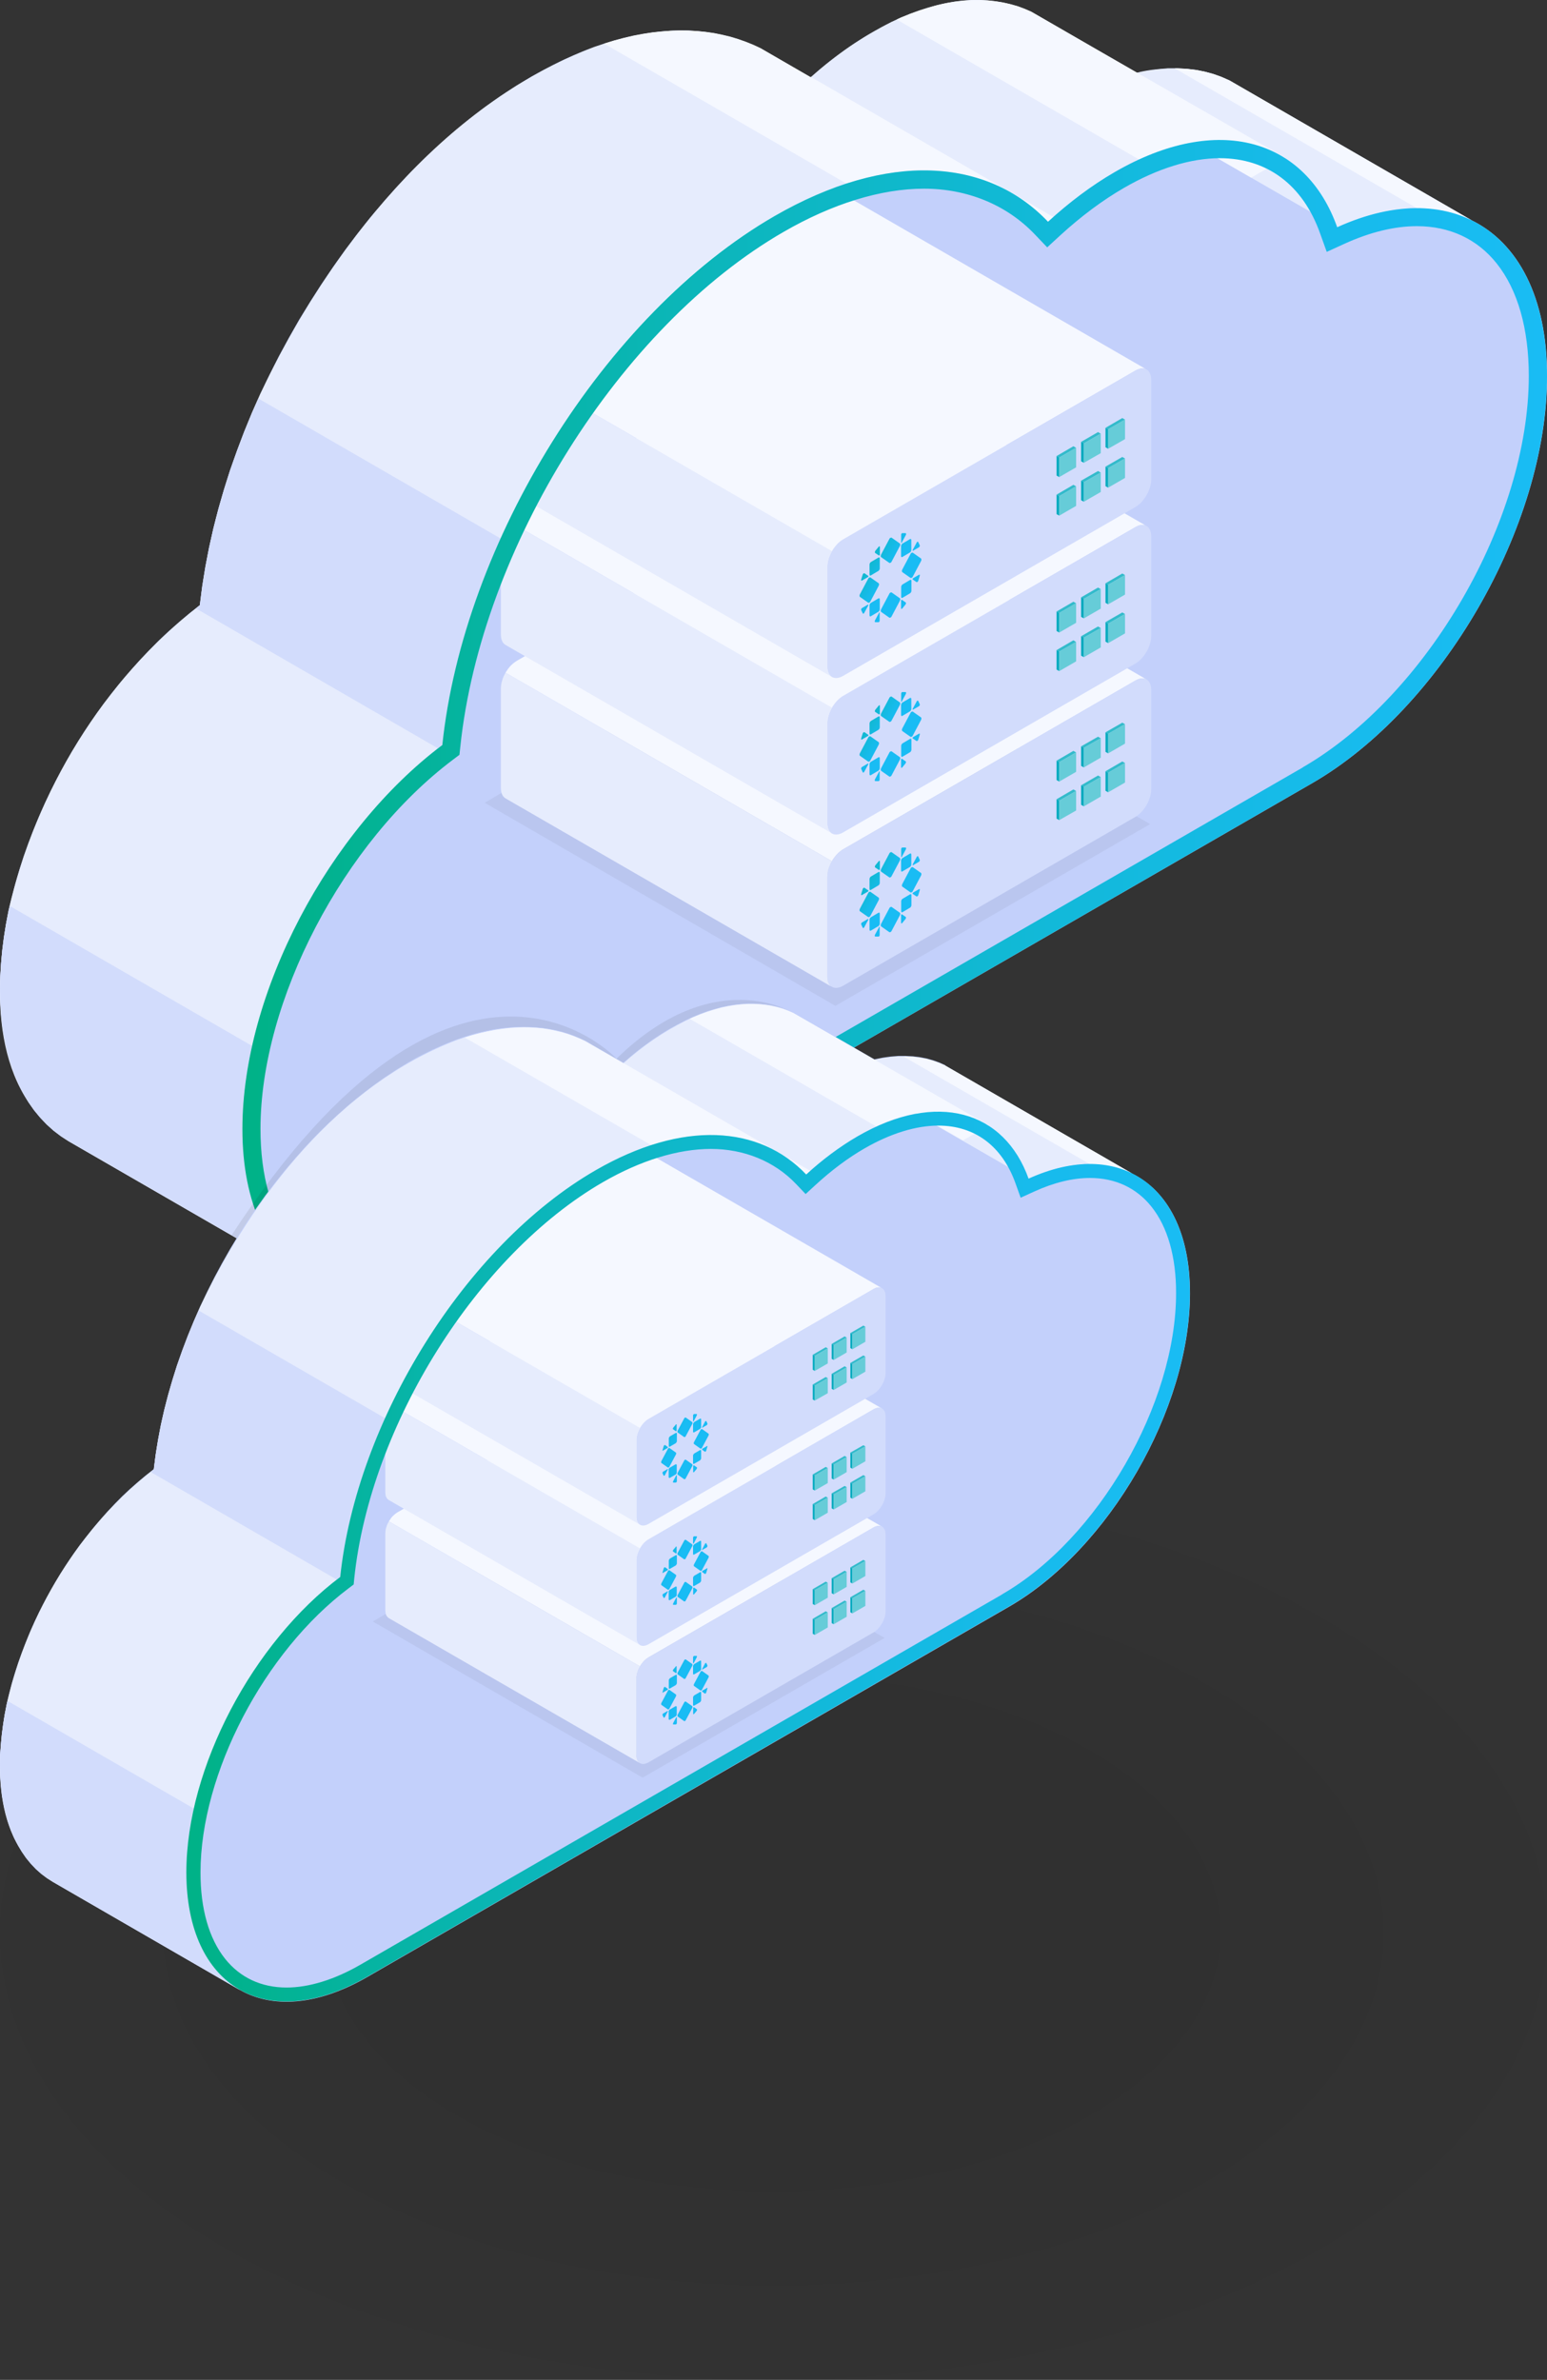 <?xml version="1.0" encoding="UTF-8"?>
<svg id="_レイヤー_2" data-name="レイヤー 2" xmlns="http://www.w3.org/2000/svg" xmlns:xlink="http://www.w3.org/1999/xlink" viewBox="0 0 130 199.93">
  <rect x="0" y="0" width="130" height="199.93" fill="#333333" stroke="none"/>
  <defs>
    <style>
      .cls-1 {
        opacity: .05;
      }

      .cls-1, .cls-2, .cls-3, .cls-4, .cls-5, .cls-6, .cls-7, .cls-8, .cls-9, .cls-10, .cls-11, .cls-12 {
        fill-rule: evenodd;
      }

      .cls-2 {
        opacity: .08;
      }

      .cls-3 {
        opacity: .03;
      }

      .cls-4 {
        fill: #33bbcb;
      }

      .cls-5 {
        fill: #e6ecfd;
      }

      .cls-6 {
        fill: #66ccd8;
      }

      .cls-7 {
        fill: url(#_名称未設定グラデーション_205-4);
      }

      .cls-8 {
        fill: url(#_名称未設定グラデーション_205-8);
      }

      .cls-13 {
        fill: url(#_名称未設定グラデーション_205-3);
      }

      .cls-14 {
        fill: url(#_名称未設定グラデーション_205-6);
      }

      .cls-15 {
        fill: url(#_名称未設定グラデーション_205-2);
      }

      .cls-16 {
        fill: url(#_名称未設定グラデーション_205-5);
      }

      .cls-17 {
        fill: url(#_名称未設定グラデーション_205-7);
      }

      .cls-9 {
        fill: #f5f8ff;
      }

      .cls-10 {
        fill: #d2dcfc;
      }

      .cls-18 {
        fill: url(#_名称未設定グラデーション_205);
      }

      .cls-11 {
        fill: #c3d0fb;
      }

      .cls-12 {
        fill: #00aabe;
      }
    </style>
    <linearGradient id="_名称未設定グラデーション_205" data-name="名称未設定グラデーション 205" x1="37.78" y1="592.19" x2="42.43" y2="596.84" gradientTransform="translate(43.73 -527.85) rotate(-30.26) scale(.9 .86) skewX(-29.31)" gradientUnits="userSpaceOnUse">
      <stop offset="0" stop-color="#00b287"/>
      <stop offset=".04" stop-color="#01b28c"/>
      <stop offset=".34" stop-color="#0bb6b9"/>
      <stop offset=".62" stop-color="#12b9d9"/>
      <stop offset=".84" stop-color="#17bbec"/>
      <stop offset="1" stop-color="#19bcf4"/>
    </linearGradient>
    <linearGradient id="_名称未設定グラデーション_205-2" data-name="名称未設定グラデーション 205" x1="37.78" y1="605.54" x2="42.43" y2="610.19" xlink:href="#_名称未設定グラデーション_205"/>
    <linearGradient id="_名称未設定グラデーション_205-3" data-name="名称未設定グラデーション 205" x1="37.78" y1="618.6" x2="42.43" y2="623.26" xlink:href="#_名称未設定グラデーション_205"/>
    <linearGradient id="_名称未設定グラデーション_205-4" data-name="名称未設定グラデーション 205" x1="20.37" y1="60.36" x2="130" y2="60.36" gradientTransform="matrix(1,0,0,1,0,0)" xlink:href="#_名称未設定グラデーション_205"/>
    <linearGradient id="_名称未設定グラデーション_205-5" data-name="名称未設定グラデーション 205" x1="16.04" y1="655.8" x2="19.62" y2="659.37" xlink:href="#_名称未設定グラデーション_205"/>
    <linearGradient id="_名称未設定グラデーション_205-6" data-name="名称未設定グラデーション 205" x1="16.04" y1="666.06" x2="19.62" y2="669.64" xlink:href="#_名称未設定グラデーション_205"/>
    <linearGradient id="_名称未設定グラデーション_205-7" data-name="名称未設定グラデーション 205" x1="16.04" y1="676.12" x2="19.62" y2="679.69" xlink:href="#_名称未設定グラデーション_205"/>
    <linearGradient id="_名称未設定グラデーション_205-8" data-name="名称未設定グラデーション 205" x1="15.67" y1="130.77" x2="100" y2="130.77" gradientTransform="matrix(1,0,0,1,0,0)" xlink:href="#_名称未設定グラデーション_205"/>
  </defs>
  <g id="main">
    <g>
      <g>
        <path class="cls-3" d="M110.96,135.85c25.38,14.65,25.38,38.42,0,53.08-25.39,14.66-66.54,14.66-91.93,0-25.38-14.66-25.38-38.43,0-53.08,25.39-14.66,66.54-14.66,91.93,0Z"/>
        <path class="cls-3" d="M101.27,141.44c20.02,11.57,20.02,30.32,0,41.89-20.03,11.56-52.5,11.56-72.53,0-20.02-11.57-20.02-30.32,0-41.89,20.03-11.56,52.5-11.56,72.53,0Z"/>
        <path class="cls-3" d="M91.56,147.04c14.68,8.47,14.68,22.21,0,30.69-14.66,8.48-38.46,8.48-53.13,0-14.68-8.48-14.68-22.22,0-30.69,14.67-8.48,38.47-8.48,53.13,0Z"/>
      </g>
      <g>
        <path class="cls-11" d="M103.3,6.75l20.37,11.76c3.9,1.91,6.34,6.46,6.34,13.09,0,12.59-8.85,27.91-19.75,34.2l-70.14,40.46c-5.46,3.14-10.39,3.44-13.96,1.38l-.03-.02-20.34-11.74-.66-.42-.62-.47-.58-.52-.55-.58-.51-.62-.47-.68-.44-.74-.4-.77-.35-.84-.31-.88-.27-.93-.22-.97-.18-1.03-.12-1.07-.08-1.11-.03-1.16.02-1.08.07-1.08.1-1.1.14-1.11.18-1.11.22-1.13.27-1.12.29-1.13.33-1.13.36-1.13.4-1.12.43-1.12.46-1.11.49-1.1.52-1.09.55-1.08.58-1.07.6-1.06.63-1.03.66-1.02.68-1.01.7-.98.74-.95.74-.94.77-.9.79-.89.81-.86.82-.83.83-.78.86-.76.87-.73.88-.69.2-1.6.26-1.61.31-1.61.37-1.62.42-1.63.47-1.63.51-1.62.57-1.62.61-1.61.67-1.61.71-1.6.75-1.58.79-1.57.84-1.55.87-1.53.92-1.5.95-1.48.98-1.45,1.01-1.42,1.05-1.39,1.08-1.36,1.12-1.31,1.14-1.28,1.17-1.23,1.2-1.19,1.22-1.14,1.24-1.09,1.26-1.03,1.28-.99,1.3-.92,1.32-.87,1.33-.8.89-.49.88-.46.87-.43.87-.39.86-.36.84-.32.84-.28.84-.26.82-.22.81-.19.8-.15.79-.12.78-.08.76-.06.76-.02h.74s.73.05.73.05l.72.07.7.1.68.14.67.16.66.2.65.23.62.26.62.29,4.22,2.43.25-.21.33-.3.34-.28.35-.29.34-.27.35-.27.35-.27.36-.26.35-.26.36-.25.36-.24.36-.23.36-.23.36-.22.37-.21.8-.45.8-.41.8-.37.78-.32.78-.28.76-.24.75-.21.73-.16.73-.12.71-.08.7-.04h.68s.67.02.67.02l.66.07.63.1.62.14.6.17.59.22.56.25,8.86,5.12.08-.02.86-.17.85-.11.82-.07h.8s.79.03.79.03l.76.09.74.14.71.19.69.25.67.3Z"/>
        <g>
          <polygon class="cls-1" points="96.65 69.23 66.87 52.08 40.73 67.44 70.2 84.5 96.65 69.23"/>
          <g>
            <g>
              <polygon class="cls-9" points="96.35 57.08 68.93 41.24 68.83 41.2 68.73 41.17 68.62 41.16 68.51 41.16 68.38 41.18 68.25 41.21 68.13 41.26 67.99 41.33 43.42 55.52 43.29 55.61 43.15 55.71 43.03 55.82 42.9 55.94 42.79 56.07 42.68 56.21 42.58 56.36 42.48 56.51 69.91 72.35 70 72.19 70.11 72.04 70.21 71.91 70.33 71.78 70.45 71.65 70.58 71.54 70.71 71.44 70.85 71.35 95.41 57.17 95.55 57.1 95.68 57.05 95.81 57.01 95.93 56.99 96.05 56.99 96.16 57.01 96.26 57.04 96.35 57.08"/>
              <path class="cls-10" d="M96.74,57.94c0-.42-.15-.72-.39-.86-.24-.14-.57-.12-.93.09l-24.57,14.18c-.37.21-.69.58-.94.99h0c-.24.42-.39.89-.39,1.31v8.39c0,.42.15.72.39.86.24.14.58.12.94-.09l24.57-14.19c.36-.21.69-.58.93-.99h0c.24-.42.39-.89.39-1.31v-8.4Z"/>
              <polygon class="cls-5" points="69.91 72.35 42.48 56.51 42.48 56.51 42.4 56.67 42.32 56.83 42.25 57 42.2 57.16 42.15 57.33 42.12 57.5 42.1 57.66 42.09 57.82 42.09 66.21 42.1 66.37 42.12 66.51 42.15 66.63 42.2 66.75 42.25 66.85 42.32 66.94 42.4 67.01 42.48 67.07 69.91 82.91 69.82 82.85 69.75 82.77 69.68 82.69 69.63 82.59 69.58 82.47 69.55 82.34 69.53 82.2 69.52 82.05 69.52 73.65 69.53 73.49 69.55 73.33 69.58 73.16 69.62 73 69.68 72.83 69.75 72.67 69.82 72.5 69.91 72.35 69.91 72.35"/>
              <polygon class="cls-9" points="96.35 44.19 68.93 28.35 68.83 28.31 68.73 28.28 68.62 28.27 68.51 28.27 68.38 28.29 68.25 28.32 68.13 28.37 67.99 28.44 43.42 42.63 43.29 42.71 43.15 42.81 43.03 42.92 42.9 43.05 42.79 43.18 42.68 43.32 42.58 43.46 42.48 43.62 69.91 59.45 70 59.3 70.11 59.15 70.21 59.01 70.33 58.88 70.45 58.76 70.58 58.65 70.71 58.55 70.85 58.46 95.41 44.28 95.55 44.21 95.68 44.15 95.81 44.12 95.93 44.1 96.05 44.1 96.16 44.11 96.26 44.14 96.35 44.19"/>
              <path class="cls-10" d="M96.74,45.05c0-.42-.15-.72-.39-.86-.24-.14-.57-.12-.93.09l-24.57,14.18c-.37.21-.69.58-.94.99h0c-.24.42-.39.89-.39,1.31v8.4c0,.42.15.72.39.86.24.14.58.12.94-.09l24.57-14.19c.36-.21.69-.58.93-.99h0c.24-.42.39-.89.39-1.31v-8.39Z"/>
              <polygon class="cls-5" points="69.91 59.45 42.48 43.62 42.48 43.62 42.4 43.78 42.32 43.94 42.25 44.1 42.2 44.27 42.15 44.44 42.12 44.6 42.1 44.77 42.09 44.93 42.09 53.32 42.1 53.47 42.12 53.61 42.15 53.74 42.2 53.86 42.25 53.96 42.32 54.05 42.4 54.12 42.48 54.18 69.91 70.01 69.82 69.95 69.75 69.88 69.68 69.79 69.63 69.69 69.58 69.58 69.55 69.45 69.53 69.31 69.52 69.16 69.52 60.76 69.53 60.6 69.55 60.44 69.58 60.27 69.62 60.11 69.68 59.94 69.75 59.78 69.82 59.62 69.91 59.46 69.91 59.45"/>
              <polygon class="cls-9" points="96.35 31.04 68.93 15.2 68.83 15.16 68.73 15.13 68.62 15.12 68.51 15.12 68.38 15.14 68.25 15.17 68.13 15.22 67.99 15.3 43.42 29.48 43.29 29.57 43.15 29.66 43.03 29.77 42.9 29.9 42.79 30.03 42.68 30.17 42.58 30.32 42.48 30.47 69.91 46.3 70 46.15 70.11 46.01 70.21 45.86 70.33 45.73 70.45 45.61 70.58 45.5 70.71 45.4 70.85 45.31 95.41 31.13 95.55 31.06 95.68 31.01 95.81 30.97 95.93 30.95 96.05 30.95 96.16 30.96 96.26 30.99 96.35 31.04"/>
              <path class="cls-10" d="M96.74,31.9c0-.42-.15-.72-.39-.86-.24-.14-.57-.12-.93.09l-24.57,14.18c-.37.21-.69.58-.94.99h0c-.24.42-.39.89-.39,1.31v8.4c0,.42.15.72.39.86.24.14.58.12.94-.09l24.57-14.19c.36-.21.69-.58.93-.99h0c.24-.42.39-.89.39-1.31v-8.39Z"/>
              <polygon class="cls-5" points="69.91 46.3 42.48 30.47 42.48 30.47 42.4 30.63 42.32 30.79 42.25 30.95 42.2 31.12 42.15 31.29 42.12 31.45 42.1 31.62 42.09 31.78 42.09 40.17 42.1 40.32 42.12 40.47 42.15 40.59 42.2 40.71 42.25 40.81 42.32 40.9 42.4 40.97 42.48 41.03 69.91 56.87 69.82 56.81 69.75 56.73 69.68 56.64 69.63 56.54 69.58 56.43 69.55 56.3 69.53 56.16 69.52 56.01 69.52 47.61 69.53 47.45 69.55 47.29 69.58 47.12 69.62 46.96 69.68 46.79 69.75 46.63 69.82 46.47 69.91 46.31 69.91 46.3"/>
              <g>
                <g>
                  <polygon class="cls-4" points="94.54 38.52 94.31 38.39 92.9 39.2 93.12 39.33 94.54 38.52"/>
                  <polygon class="cls-12" points="93.12 39.33 92.9 39.2 92.9 40.84 93.12 40.97 93.12 39.33"/>
                  <polygon class="cls-6" points="93.12 40.97 94.54 40.15 94.54 38.52 93.12 39.33 93.12 40.97"/>
                </g>
                <g>
                  <polygon class="cls-4" points="92.5 39.7 92.27 39.57 90.85 40.38 91.08 40.51 92.5 39.7"/>
                  <polygon class="cls-12" points="91.08 40.51 90.85 40.38 90.85 42.02 91.08 42.15 91.08 40.51"/>
                  <polygon class="cls-6" points="91.08 42.15 92.5 41.33 92.5 39.7 91.08 40.51 91.08 42.15"/>
                </g>
                <g>
                  <polygon class="cls-4" points="94.54 35.25 94.31 35.12 92.9 35.94 93.12 36.07 94.54 35.25"/>
                  <polygon class="cls-12" points="93.12 36.07 92.9 35.94 92.9 37.57 93.12 37.7 93.12 36.07"/>
                  <polygon class="cls-6" points="93.12 37.7 94.54 36.89 94.54 35.25 93.12 36.07 93.12 37.7"/>
                </g>
                <g>
                  <polygon class="cls-4" points="92.5 36.43 92.27 36.3 90.85 37.12 91.08 37.25 92.5 36.43"/>
                  <polygon class="cls-12" points="91.08 37.25 90.85 37.12 90.85 38.75 91.08 38.88 91.08 37.25"/>
                  <polygon class="cls-6" points="91.08 38.88 92.5 38.07 92.5 36.43 91.08 37.25 91.08 38.88"/>
                </g>
                <g>
                  <polygon class="cls-4" points="90.43 40.86 90.2 40.73 88.79 41.55 89.01 41.68 90.43 40.86"/>
                  <polygon class="cls-12" points="89.01 41.68 88.79 41.55 88.79 43.19 89.01 43.32 89.01 41.68"/>
                  <polygon class="cls-6" points="89.01 43.32 90.43 42.5 90.43 40.86 89.01 41.68 89.01 43.32"/>
                </g>
                <g>
                  <polygon class="cls-4" points="90.43 37.62 90.2 37.49 88.79 38.31 89.01 38.44 90.43 37.62"/>
                  <polygon class="cls-12" points="89.01 38.44 88.79 38.31 88.79 39.95 89.01 40.08 89.01 38.44"/>
                  <polygon class="cls-6" points="89.01 40.08 90.43 39.26 90.43 37.62 89.01 38.44 89.01 40.08"/>
                </g>
              </g>
              <g>
                <g>
                  <polygon class="cls-4" points="94.54 51.58 94.31 51.45 92.9 52.26 93.12 52.4 94.54 51.58"/>
                  <polygon class="cls-12" points="93.12 52.4 92.9 52.26 92.9 53.9 93.12 54.03 93.12 52.4"/>
                  <polygon class="cls-6" points="93.12 54.03 94.54 53.21 94.54 51.58 93.12 52.4 93.12 54.03"/>
                </g>
                <g>
                  <polygon class="cls-4" points="92.5 52.76 92.27 52.63 90.85 53.45 91.08 53.57 92.5 52.76"/>
                  <polygon class="cls-12" points="91.08 53.57 90.85 53.45 90.85 55.08 91.08 55.21 91.08 53.57"/>
                  <polygon class="cls-6" points="91.08 55.21 92.5 54.39 92.5 52.76 91.08 53.57 91.08 55.21"/>
                </g>
                <g>
                  <polygon class="cls-4" points="94.54 48.31 94.31 48.18 92.9 49 93.12 49.13 94.54 48.31"/>
                  <polygon class="cls-12" points="93.12 49.13 92.9 49 92.9 50.64 93.12 50.77 93.12 49.13"/>
                  <polygon class="cls-6" points="93.12 50.77 94.54 49.95 94.54 48.31 93.12 49.13 93.12 50.77"/>
                </g>
                <g>
                  <polygon class="cls-4" points="92.5 49.49 92.27 49.36 90.85 50.18 91.08 50.31 92.5 49.49"/>
                  <polygon class="cls-12" points="91.08 50.31 90.85 50.18 90.85 51.82 91.08 51.95 91.08 50.31"/>
                  <polygon class="cls-6" points="91.08 51.95 92.5 51.13 92.5 49.49 91.08 50.31 91.08 51.95"/>
                </g>
                <g>
                  <polygon class="cls-4" points="90.43 53.93 90.2 53.79 88.79 54.61 89.01 54.74 90.43 53.93"/>
                  <polygon class="cls-12" points="89.01 54.74 88.79 54.61 88.79 56.25 89.01 56.38 89.01 54.74"/>
                  <polygon class="cls-6" points="89.01 56.38 90.43 55.56 90.43 53.93 89.01 54.74 89.01 56.38"/>
                </g>
                <g>
                  <polygon class="cls-4" points="90.43 50.68 90.2 50.55 88.79 51.37 89.01 51.5 90.43 50.68"/>
                  <polygon class="cls-12" points="89.01 51.5 88.79 51.37 88.79 53.01 89.01 53.14 89.01 51.5"/>
                  <polygon class="cls-6" points="89.01 53.14 90.43 52.32 90.43 50.68 89.01 51.5 89.01 53.14"/>
                </g>
              </g>
              <g>
                <g>
                  <polygon class="cls-4" points="94.54 64.1 94.31 63.97 92.9 64.79 93.12 64.92 94.54 64.1"/>
                  <polygon class="cls-12" points="93.12 64.92 92.9 64.79 92.9 66.43 93.12 66.56 93.12 64.92"/>
                  <polygon class="cls-6" points="93.12 66.56 94.54 65.74 94.54 64.1 93.12 64.92 93.12 66.56"/>
                </g>
                <g>
                  <polygon class="cls-4" points="92.5 65.28 92.27 65.15 90.85 65.97 91.08 66.1 92.5 65.28"/>
                  <polygon class="cls-12" points="91.08 66.1 90.85 65.97 90.85 67.61 91.08 67.74 91.08 66.1"/>
                  <polygon class="cls-6" points="91.08 67.74 92.5 66.92 92.5 65.28 91.08 66.1 91.08 67.74"/>
                </g>
                <g>
                  <polygon class="cls-4" points="94.54 60.84 94.31 60.71 92.9 61.52 93.12 61.65 94.54 60.84"/>
                  <polygon class="cls-12" points="93.12 61.65 92.9 61.52 92.9 63.16 93.12 63.29 93.12 61.65"/>
                  <polygon class="cls-6" points="93.12 63.29 94.54 62.47 94.54 60.84 93.12 61.65 93.12 63.29"/>
                </g>
                <g>
                  <polygon class="cls-4" points="92.5 62.02 92.27 61.89 90.85 62.7 91.08 62.83 92.5 62.02"/>
                  <polygon class="cls-12" points="91.08 62.83 90.85 62.7 90.85 64.34 91.08 64.47 91.08 62.83"/>
                  <polygon class="cls-6" points="91.08 64.47 92.5 63.65 92.5 62.02 91.08 62.83 91.08 64.47"/>
                </g>
                <g>
                  <polygon class="cls-4" points="90.43 66.45 90.2 66.32 88.79 67.14 89.01 67.27 90.43 66.45"/>
                  <polygon class="cls-12" points="89.01 67.27 88.79 67.14 88.79 68.77 89.01 68.9 89.01 67.27"/>
                  <polygon class="cls-6" points="89.01 68.9 90.43 68.09 90.43 66.45 89.01 67.27 89.01 68.9"/>
                </g>
                <g>
                  <polygon class="cls-4" points="90.43 63.21 90.2 63.08 88.79 63.9 89.01 64.03 90.43 63.21"/>
                  <polygon class="cls-12" points="89.01 64.03 88.79 63.9 88.79 65.53 89.01 65.66 89.01 64.03"/>
                  <polygon class="cls-6" points="89.01 65.66 90.43 64.84 90.43 63.21 89.01 64.03 89.01 65.66"/>
                </g>
              </g>
            </g>
            <path class="cls-18" d="M73.93,50.35v.83c0,.08-.05.17-.11.21l-.64.38c-.06.04-.11,0-.11-.08v-.83c0-.08.05-.17.11-.21l.64-.38c.06-.04.11,0,.11.08ZM73.85,51.52l-.32.59c-.04.08-.03.15.02.16h.27c.06,0,.1-.06.1-.14v-.62c0-.08-.04-.08-.08,0h0ZM72.44,48.77l.48-.28c.06-.04.08-.09.03-.12l-.32-.22s-.1.02-.13.1l-.13.43c-.02.09,0,.13.07.09ZM73.84,49.21c.04-.08.04-.17,0-.21l-.71-.5s-.12.01-.16.09l-.71,1.34c-.04.08-.04.17,0,.21l.71.5s.12-.01.16-.09l.71-1.34h0ZM76.74,46.26l.48-.28c.06-.04.09-.11.07-.17l-.13-.28c-.03-.05-.09-.03-.13.05l-.32.59c-.04.08-.03.12.03.08h0ZM75.83,46.79l.64-.38c.06-.04.11-.13.11-.21v-.83c0-.08-.05-.12-.11-.08l-.64.38c-.06.04-.11.13-.11.21v.83c0,.08.05.12.11.08ZM75.8,45.54l.32-.59c.04-.08.03-.15-.02-.16h-.27c-.06,0-.1.06-.1.14v.62c0,.08.04.08.08,0h0ZM72.92,50.8l-.48.28c-.06.04-.09.11-.07.17l.13.28c.03.05.09.03.13-.05l.32-.59c.04-.08.03-.12-.03-.08h0ZM77.22,48.29l-.48.28c-.06.04-.08.09-.03.12l.32.22s.1-.02.13-.1l.13-.43c.02-.09,0-.13-.07-.09h0ZM76.48,48.72l-.64.38c-.06.04-.11.13-.11.21v.83c0,.08.05.12.11.08l.64-.38c.06-.04.11-.13.11-.21v-.83c0-.08-.05-.12-.11-.08ZM77.4,46.92l-.71-.5s-.12.01-.16.09l-.71,1.34c-.04.08-.04.17,0,.21l.71.5s.12-.01.16-.09l.71-1.34c.04-.08.04-.17,0-.21h0ZM75.8,50.38s-.08,0-.08.09v.62c0,.08.05.09.1.03l.27-.33c.05-.07.06-.15.02-.18l-.32-.22h0ZM74.91,45.16s-.12.01-.16.09l-.71,1.34c-.04.08-.04.17,0,.21l.71.5s.12-.01.16-.09l.71-1.34c.04-.08.04-.17,0-.21l-.71-.5ZM73.83,45.94l-.27.33c-.05.07-.06.15-.02.18l.32.22s.08,0,.08-.09v-.62c0-.08-.05-.09-.1-.03h0ZM73.82,46.84l-.64.38c-.06.04-.11.13-.11.21v.83c0,.08.05.12.11.08l.64-.38c.06-.04.11-.13.11-.21v-.83c0-.08-.05-.12-.11-.08ZM74.91,49.76s-.12.01-.16.09l-.71,1.34c-.04.08-.04.17,0,.21l.71.5s.12-.01.16-.09l.71-1.34c.04-.08.04-.17,0-.21l-.71-.5Z"/>
            <path class="cls-15" d="M73.93,63.7v.83c0,.08-.05.17-.11.21l-.64.38c-.06.04-.11,0-.11-.08v-.83c0-.08.05-.17.11-.21l.64-.38c.06-.04.11,0,.11.08ZM73.85,64.87l-.32.59c-.04.08-.03.15.02.16h.27c.06,0,.1-.06.1-.14v-.62c0-.08-.04-.08-.08,0h0ZM72.44,62.12l.48-.28c.06-.04.08-.09.03-.12l-.32-.22s-.1.02-.13.1l-.13.43c-.02.09,0,.13.07.09ZM73.84,62.56c.04-.08.04-.17,0-.21l-.71-.5s-.12.01-.16.09l-.71,1.34c-.04.08-.04.17,0,.21l.71.5s.12-.01.16-.09l.71-1.34h0ZM76.74,59.61l.48-.28c.06-.04.09-.11.07-.17l-.13-.28c-.03-.05-.09-.03-.13.05l-.32.59c-.04.08-.03.12.03.08h0ZM75.83,60.14l.64-.38c.06-.04.11-.13.11-.21v-.83c0-.08-.05-.12-.11-.08l-.64.38c-.06.04-.11.13-.11.21v.83c0,.08.05.12.11.08ZM75.8,58.89l.32-.59c.04-.08.03-.15-.02-.16h-.27c-.06,0-.1.06-.1.14v.62c0,.08.04.08.08,0h0ZM72.92,64.15l-.48.28c-.06.04-.09.11-.07.17l.13.28c.03.05.09.03.13-.05l.32-.59c.04-.08.03-.12-.03-.08h0ZM77.22,61.64l-.48.28c-.06.04-.08.09-.03.12l.32.22s.1-.02.13-.1l.13-.43c.02-.09,0-.13-.07-.09h0ZM76.48,62.07l-.64.38c-.06.04-.11.13-.11.21v.83c0,.08.05.12.11.08l.64-.38c.06-.04.11-.13.11-.21v-.83c0-.08-.05-.12-.11-.08ZM77.4,60.27l-.71-.5s-.12.01-.16.09l-.71,1.34c-.04.08-.04.17,0,.21l.71.5s.12-.01.16-.09l.71-1.34c.04-.08.04-.17,0-.21h0ZM75.8,63.73s-.08,0-.08.09v.62c0,.08.05.09.1.03l.27-.33c.05-.07.06-.15.02-.18l-.32-.22h0ZM74.91,58.51s-.12.01-.16.09l-.71,1.34c-.04.08-.04.17,0,.21l.71.5s.12-.01.16-.09l.71-1.34c.04-.08.04-.17,0-.21l-.71-.5ZM73.83,59.29l-.27.33c-.05.07-.06.15-.02.18l.32.22s.08,0,.08-.09v-.62c0-.08-.05-.09-.1-.03h0ZM73.82,60.19l-.64.38c-.06.04-.11.13-.11.21v.83c0,.08.05.12.11.08l.64-.38c.06-.04.11-.13.11-.21v-.83c0-.08-.05-.12-.11-.08ZM74.91,63.11s-.12.01-.16.09l-.71,1.34c-.04.08-.04.17,0,.21l.71.5s.12-.01.16-.09l.71-1.34c.04-.08.04-.17,0-.21l-.71-.5Z"/>
            <path class="cls-13" d="M73.93,76.76v.83c0,.08-.05.17-.11.21l-.64.38c-.06.04-.11,0-.11-.08v-.83c0-.08.05-.17.11-.21l.64-.38c.06-.04.11,0,.11.08ZM73.85,77.93l-.32.59c-.04.08-.03.15.02.16h.27c.06,0,.1-.06.1-.14v-.62c0-.08-.04-.08-.08,0h0ZM72.44,75.19l.48-.28c.06-.04.08-.09.03-.12l-.32-.22s-.1.02-.13.1l-.13.43c-.02.09,0,.13.07.09ZM73.84,75.62c.04-.08.04-.17,0-.21l-.71-.5s-.12.01-.16.09l-.71,1.34c-.04.08-.04.17,0,.21l.71.5s.12-.01.16-.09l.71-1.34h0ZM76.74,72.68l.48-.28c.06-.04.09-.11.07-.17l-.13-.28c-.03-.05-.09-.03-.13.05l-.32.59c-.04.08-.03.12.03.08h0ZM75.83,73.21l.64-.38c.06-.04.11-.13.11-.21v-.83c0-.08-.05-.12-.11-.08l-.64.38c-.06.04-.11.13-.11.21v.83c0,.08.05.12.11.08ZM75.8,71.95l.32-.59c.04-.08.03-.15-.02-.16h-.27c-.06,0-.1.06-.1.14v.62c0,.08.04.08.08,0h0ZM72.92,77.21l-.48.28c-.06.04-.09.11-.07.17l.13.28c.03.05.09.03.13-.05l.32-.59c.04-.08.03-.12-.03-.08h0ZM77.22,74.7l-.48.28c-.06.04-.08.09-.03.12l.32.22s.1-.02.13-.1l.13-.43c.02-.09,0-.13-.07-.09h0ZM76.48,75.13l-.64.38c-.06.04-.11.13-.11.21v.83c0,.08.05.12.11.08l.64-.38c.06-.04.11-.13.11-.21v-.83c0-.08-.05-.12-.11-.08ZM77.4,73.34l-.71-.5s-.12.01-.16.09l-.71,1.34c-.04.08-.04.17,0,.21l.71.5s.12-.01.16-.09l.71-1.34c.04-.08.04-.17,0-.21h0ZM75.8,76.8s-.08,0-.08.09v.62c0,.08.05.09.1.03l.27-.33c.05-.07.06-.15.02-.18l-.32-.22h0ZM74.91,71.58s-.12.01-.16.09l-.71,1.34c-.04.08-.04.17,0,.21l.71.5s.12-.01.16-.09l.71-1.34c.04-.08.04-.17,0-.21l-.71-.5ZM73.83,72.36l-.27.33c-.05.07-.06.15-.02.18l.32.22s.08,0,.08-.09v-.62c0-.08-.05-.09-.1-.03h0ZM73.82,73.26l-.64.38c-.06.04-.11.13-.11.21v.83c0,.08.05.12.11.08l.64-.38c.06-.04.11-.13.11-.21v-.83c0-.08-.05-.12-.11-.08ZM74.91,76.18s-.12.01-.16.09l-.71,1.34c-.04.08-.04.17,0,.21l.71.5s.12-.01.16-.09l.71-1.34c.04-.08.04-.17,0-.21l-.71-.5Z"/>
          </g>
        </g>
        <path class="cls-5" d="M112.37,19.09l-12.31-7.09c-4.4.74-8.72,3.65-12,6.63l-6.74-3.89-.27-.07c-3.57-.7-6.46-.32-9.92.74-13.23,4.53-23.07,17.2-28.88,29.41l-.71,1.6c-2.27,5.5-3.66,10.25-4.38,16.17-8.14,6.33-13.76,15.63-16.07,25.64-1.32,6.69-1.44,15.29,5.05,19.41l-20.37-11.76c-6.49-4.11-6.38-12.65-5.05-19.41,2.3-10.01,7.93-19.31,16.07-25.63.73-5.92,2.11-10.68,4.38-16.17l.71-1.6c5.73-12.05,15.2-24.24,28.04-29.12l.84-.28c4.58-1.4,8.72-1.68,13.14.39l4.22,2.43c2.16-1.91,4.22-3.34,6.8-4.65l.8-.37c3.7-1.53,7.17-2.15,10.95-.48l8.86,5.12c.85-.22,1.74-.31,2.61-.37h.8c1.73.08,2.77.3,4.36,1.01l20.37,11.76c-1.59-.71-2.62-.92-4.36-1.02h-.8c-2.36.19-3.96.67-6.13,1.6Z"/>
        <polygon class="cls-10" points="42.07 45.24 21.71 33.48 21.19 34.66 20.52 36.26 19.91 37.88 19.33 39.5 18.82 41.12 18.35 42.75 17.93 44.38 17.57 46.01 17.26 47.62 17 49.23 16.81 50.83 16.46 51.11 36.81 62.87 37.17 62.59 37.37 60.99 37.62 59.38 37.93 57.76 38.3 56.14 38.72 54.51 39.18 52.88 39.7 51.26 40.27 49.64 40.88 48.02 41.55 46.42 42.07 45.24"/>
        <polygon class="cls-10" points="21.19 87.87 .82 76.11 .74 76.46 .51 77.59 .33 78.7 .19 79.81 .09 80.91 .03 82 0 83.08 .03 84.24 .1 85.35 .22 86.42 .4 87.45 .62 88.42 .89 89.35 1.2 90.23 1.55 91.07 1.95 91.84 2.38 92.58 2.85 93.26 3.36 93.88 3.92 94.47 4.5 94.99 5.12 95.46 5.78 95.87 26.15 107.63 25.49 107.21 24.87 106.74 24.29 106.22 23.73 105.64 23.22 105.02 22.75 104.34 22.31 103.6 21.91 102.83 21.56 101.99 21.26 101.11 20.98 100.18 20.77 99.2 20.59 98.18 20.47 97.11 20.39 95.99 20.37 94.84 20.38 93.75 20.45 92.67 20.55 91.57 20.7 90.46 20.88 89.34 21.1 88.22 21.19 87.87"/>
        <polygon class="cls-9" points="98.71 5.74 98.94 5.74 99.73 5.78 100.49 5.87 101.23 6.02 101.95 6.21 102.63 6.45 103.3 6.75 123.66 18.51 123 18.21 122.31 17.96 121.6 17.78 120.85 17.63 120.09 17.54 119.31 17.49 119.07 17.49 98.71 5.74"/>
        <polygon class="cls-9" points="88.52 18.23 88.4 18.33 88.07 18.63 81.33 14.74 81.06 14.68 80.38 14.54 79.68 14.44 78.96 14.37 78.23 14.33 77.49 14.32 76.73 14.33 75.97 14.39 75.2 14.48 74.4 14.6 73.61 14.75 72.8 14.94 71.98 15.16 71.14 15.41 71.13 15.42 50.76 3.66 50.77 3.66 51.61 3.4 52.43 3.18 53.24 2.99 54.04 2.84 54.83 2.72 55.61 2.64 56.38 2.58 57.13 2.56 57.87 2.57 58.6 2.61 59.31 2.68 60.01 2.78 60.7 2.92 61.37 3.08 62.03 3.28 62.68 3.51 63.3 3.76 63.92 4.05 68.13 6.49 68.15 6.47 88.52 18.23"/>
        <path class="cls-9" d="M105.15,14.92l2.86-1.65c-7.12-4.11-14.23-8.17-21.34-12.28l-.56-.25-.59-.22-.6-.17-.62-.14-.63-.1-.66-.07-.67-.03h-.68s-.7.05-.7.05l-.71.08-.73.12-.73.16-.75.21-.76.24-.78.28-.78.32-.37.17,20.37,11.76.36-.17.78-.33.78-.28.76-.24.75-.2.74-.16.18-.02,5.08,2.93Z"/>
        <path class="cls-7" d="M112.37,19.09c-2.65-7.43-10.02-9.64-18.68-4.64-1.96,1.13-3.84,2.55-5.62,4.18-5.1-5.37-13.48-5.95-22.98-.48-14.32,8.26-26.15,27.44-27.92,44.44-9.5,7.13-16.8,20.81-16.8,32.25,0,12.6,8.83,17.71,19.74,11.42l70.14-40.46c10.9-6.29,19.75-21.6,19.75-34.2,0-11.78-7.71-17.01-17.63-12.51ZM109.48,64.47l-70.14,40.46c-2.82,1.63-5.61,2.49-8.05,2.49-2.75,0-5.07-1.08-6.7-3.13-1.77-2.22-2.7-5.48-2.7-9.45,0-10.77,6.96-24.1,16.19-31.03l.53-.4.07-.66c1.75-16.75,13.43-35.35,27.17-43.27,4.12-2.38,8.2-3.63,11.8-3.63s6.92,1.33,9.31,3.84l1.04,1.09,1.11-1.02c1.74-1.59,3.53-2.93,5.35-3.98,2.82-1.63,5.6-2.49,8.04-2.49,3.98,0,6.98,2.24,8.43,6.31l.56,1.56,1.51-.69c2.14-.97,4.18-1.47,6.07-1.47,2.75,0,5.07,1.08,6.7,3.13,1.77,2.22,2.7,5.48,2.7,9.45,0,12.09-8.52,26.83-18.99,32.88Z"/>
      </g>
      <g>
        <path class="cls-2" d="M82.31,97.46l-9.47-5.46c-3.39.57-6.71,2.81-9.23,5.1l-5.18-2.99-.21-.05c-2.74-.54-4.97-.24-7.63.57-10.17,3.49-17.75,13.23-22.22,22.62l-8.43-13.2c-.28-.16-.48-.28-.48-.28,19.09-29.22,32.35-14.83,32.35-14.83,8.23-8.05,14.85-3.84,14.85-3.84,2.52,5.18,24.33,11.91,24.33,11.91-1.22-.55-2.02-.71-3.35-.78h-.62c-1.82.15-3.05.52-4.72,1.23Z"/>
        <path class="cls-11" d="M79.46,89.54l15.67,9.05c3,1.47,4.88,4.97,4.87,10.07,0,9.69-6.81,21.47-15.19,26.31l-53.95,31.12c-4.2,2.42-7.99,2.65-10.74,1.06h-.02s-15.65-9.05-15.65-9.05l-.51-.32-.48-.36-.45-.4-.43-.45-.39-.48-.36-.53-.34-.57-.31-.6-.27-.64-.24-.68-.2-.72-.17-.75-.14-.79-.09-.82-.06-.85L0,148.25v-.83s.07-.83.07-.83l.08-.85.11-.85.14-.86.17-.87.2-.86.22-.87.26-.87.28-.87.31-.86.33-.86.35-.86.38-.85.4-.84.43-.83.45-.82.46-.81.48-.8.51-.79.52-.78.54-.76.57-.73.57-.72.59-.7.6-.68.62-.66.63-.64.64-.6.67-.59.67-.56.68-.53.15-1.23.2-1.24.24-1.24.28-1.25.32-1.26.36-1.25.39-1.25.44-1.25.47-1.24.51-1.24.54-1.23.58-1.22.61-1.21.64-1.19.67-1.18.7-1.16.73-1.14.76-1.12.78-1.09.81-1.07.83-1.04.86-1.01.87-.98.9-.95.92-.91.94-.87.95-.84.97-.79.99-.76,1-.71,1.01-.67,1.02-.62.68-.38.68-.35.67-.33.67-.3.66-.28.65-.25.64-.22.64-.2.63-.17.62-.14.61-.12.61-.09.6-.06.59-.05h.58s.57,0,.57,0l.56.03.55.05.54.08.53.1.52.13.51.15.5.18.48.2.48.22,3.24,1.87.19-.16.26-.23.26-.22.27-.22.26-.21.27-.21.27-.2.28-.2.27-.2.28-.19.28-.19.28-.18.28-.18.28-.17.28-.16.62-.34.62-.32.61-.28.6-.25.6-.22.58-.18.58-.16.57-.12.56-.09.54-.06.54-.03h.53s.51.02.51.02l.51.05.49.08.48.11.46.13.45.17.43.19,6.82,3.94.06-.02.66-.13.65-.09.63-.05h.62s.6.03.6.03l.58.07.57.11.54.15.53.19.51.23Z"/>
        <g>
          <polygon class="cls-1" points="74.34 137.6 51.44 124.41 31.33 136.22 54 149.34 74.34 137.6"/>
          <g>
            <g>
              <polygon class="cls-9" points="74.12 128.25 53.02 116.07 52.95 116.04 52.87 116.01 52.79 116 52.7 116 52.6 116.02 52.5 116.05 52.4 116.09 52.3 116.14 33.4 127.05 33.3 127.12 33.2 127.19 33.1 127.28 33 127.37 32.91 127.47 32.83 127.58 32.75 127.7 32.68 127.81 53.78 139.99 53.85 139.88 53.93 139.76 54.01 139.66 54.1 139.55 54.2 139.46 54.29 139.37 54.4 139.3 54.5 139.23 73.4 128.32 73.5 128.27 73.6 128.23 73.7 128.2 73.79 128.18 73.88 128.18 73.97 128.19 74.04 128.22 74.12 128.25"/>
              <path class="cls-10" d="M74.42,128.91c0-.33-.11-.55-.3-.66-.18-.11-.44-.09-.72.07l-18.9,10.91c-.28.16-.53.44-.72.76h0c-.18.32-.3.68-.3,1.01v6.46c0,.33.11.55.3.66.19.11.44.09.72-.07l18.9-10.91c.28-.16.53-.44.72-.76h0c.18-.32.3-.68.3-1.01v-6.46Z"/>
              <polygon class="cls-5" points="53.78 139.99 32.68 127.81 32.68 127.81 32.61 127.94 32.55 128.06 32.5 128.19 32.46 128.32 32.42 128.44 32.4 128.57 32.39 128.7 32.38 128.82 32.38 135.28 32.39 135.39 32.4 135.5 32.42 135.6 32.46 135.69 32.5 135.77 32.56 135.83 32.61 135.89 32.68 135.94 53.78 148.12 53.71 148.07 53.65 148.01 53.6 147.95 53.56 147.87 53.52 147.78 53.5 147.68 53.48 147.57 53.48 147.46 53.48 141 53.48 140.88 53.5 140.75 53.52 140.62 53.56 140.5 53.6 140.37 53.65 140.24 53.71 140.12 53.78 139.99 53.78 139.99"/>
              <polygon class="cls-9" points="74.12 118.33 53.02 106.15 52.95 106.12 52.87 106.1 52.79 106.09 52.7 106.09 52.6 106.1 52.5 106.13 52.4 106.17 52.3 106.22 33.4 117.14 33.3 117.2 33.2 117.28 33.1 117.36 33 117.46 32.91 117.56 32.83 117.67 32.75 117.78 32.68 117.9 53.78 130.08 53.85 129.96 53.93 129.85 54.01 129.74 54.1 129.64 54.2 129.54 54.29 129.46 54.4 129.38 54.5 129.32 73.4 118.4 73.5 118.35 73.6 118.31 73.7 118.28 73.79 118.27 73.88 118.27 73.97 118.28 74.04 118.3 74.12 118.33"/>
              <path class="cls-10" d="M74.42,118.99c0-.33-.11-.55-.3-.66-.18-.11-.44-.09-.72.07l-18.9,10.91c-.28.16-.53.44-.72.76h0c-.18.32-.3.68-.3,1.01v6.46c0,.32.11.55.3.66.19.11.44.09.72-.07l18.9-10.91c.28-.16.53-.44.72-.76h0c.18-.32.3-.68.3-1.01v-6.46Z"/>
              <polygon class="cls-5" points="53.78 130.08 32.68 117.9 32.68 117.9 32.61 118.02 32.55 118.15 32.5 118.27 32.46 118.4 32.42 118.52 32.4 118.65 32.39 118.78 32.38 118.9 32.38 125.36 32.39 125.48 32.4 125.58 32.42 125.68 32.46 125.77 32.5 125.85 32.56 125.92 32.61 125.97 32.68 126.02 53.78 138.2 53.71 138.15 53.65 138.1 53.6 138.03 53.56 137.95 53.52 137.86 53.5 137.76 53.48 137.66 53.48 137.54 53.48 131.08 53.48 130.96 53.5 130.83 53.52 130.71 53.56 130.58 53.6 130.45 53.65 130.32 53.71 130.2 53.78 130.08 53.78 130.08"/>
              <polygon class="cls-9" points="74.12 108.22 53.02 96.04 52.95 96 52.87 95.98 52.79 95.97 52.7 95.97 52.6 95.99 52.5 96.01 52.4 96.05 52.3 96.11 33.4 107.02 33.3 107.09 33.2 107.16 33.1 107.25 33 107.34 32.91 107.44 32.83 107.55 32.75 107.66 32.68 107.78 53.78 119.96 53.85 119.84 53.93 119.73 54.01 119.62 54.1 119.52 54.2 119.43 54.29 119.34 54.4 119.27 54.5 119.2 73.4 108.29 73.5 108.24 73.6 108.19 73.7 108.17 73.79 108.15 73.88 108.15 73.97 108.16 74.04 108.18 74.12 108.22"/>
              <path class="cls-10" d="M74.42,108.88c0-.33-.11-.55-.3-.66-.18-.11-.44-.09-.72.07l-18.9,10.91c-.28.16-.53.44-.72.76h0c-.18.32-.3.68-.3,1.01v6.46c0,.33.11.56.3.66.19.11.44.09.72-.07l18.9-10.91c.28-.16.53-.44.72-.76h0c.18-.32.3-.68.3-1.01v-6.46Z"/>
              <polygon class="cls-5" points="53.78 119.96 32.68 107.78 32.68 107.78 32.61 107.91 32.55 108.03 32.5 108.15 32.46 108.28 32.42 108.41 32.4 108.54 32.39 108.67 32.38 108.79 32.38 115.25 32.39 115.36 32.4 115.47 32.42 115.57 32.46 115.66 32.5 115.73 32.56 115.8 32.61 115.86 32.68 115.91 53.78 128.09 53.71 128.04 53.65 127.98 53.6 127.92 53.56 127.84 53.52 127.75 53.5 127.65 53.48 127.55 53.48 127.43 53.48 120.97 53.48 120.85 53.5 120.72 53.52 120.59 53.56 120.46 53.6 120.33 53.65 120.21 53.71 120.09 53.78 119.96 53.78 119.96"/>
              <g>
                <g>
                  <polygon class="cls-4" points="72.72 113.97 72.55 113.87 71.46 114.5 71.63 114.6 72.72 113.97"/>
                  <polygon class="cls-12" points="71.63 114.6 71.46 114.5 71.46 115.76 71.63 115.86 71.63 114.6"/>
                  <polygon class="cls-6" points="71.63 115.86 72.72 115.23 72.72 113.97 71.63 114.6 71.63 115.86"/>
                </g>
                <g>
                  <polygon class="cls-4" points="71.15 114.88 70.98 114.78 69.89 115.41 70.06 115.51 71.15 114.88"/>
                  <polygon class="cls-12" points="70.06 115.51 69.89 115.41 69.89 116.67 70.06 116.77 70.06 115.51"/>
                  <polygon class="cls-6" points="70.06 116.77 71.15 116.14 71.15 114.88 70.06 115.51 70.06 116.77"/>
                </g>
                <g>
                  <polygon class="cls-4" points="72.72 111.46 72.55 111.36 71.46 111.99 71.63 112.09 72.72 111.46"/>
                  <polygon class="cls-12" points="71.63 112.09 71.46 111.99 71.46 113.25 71.63 113.35 71.63 112.09"/>
                  <polygon class="cls-6" points="71.63 113.35 72.72 112.72 72.72 111.46 71.63 112.09 71.63 113.35"/>
                </g>
                <g>
                  <polygon class="cls-4" points="71.15 112.37 70.98 112.27 69.89 112.9 70.06 113 71.15 112.37"/>
                  <polygon class="cls-12" points="70.06 113 69.89 112.9 69.89 114.15 70.06 114.25 70.06 113"/>
                  <polygon class="cls-6" points="70.06 114.25 71.15 113.62 71.15 112.37 70.06 113 70.06 114.25"/>
                </g>
                <g>
                  <polygon class="cls-4" points="69.56 115.78 69.39 115.68 68.3 116.31 68.47 116.41 69.56 115.78"/>
                  <polygon class="cls-12" points="68.47 116.41 68.3 116.31 68.3 117.57 68.47 117.66 68.47 116.41"/>
                  <polygon class="cls-6" points="68.47 117.66 69.56 117.04 69.56 115.78 68.47 116.41 68.47 117.66"/>
                </g>
                <g>
                  <polygon class="cls-4" points="69.56 113.28 69.39 113.18 68.3 113.81 68.47 113.91 69.56 113.28"/>
                  <polygon class="cls-12" points="68.47 113.91 68.3 113.81 68.3 115.07 68.47 115.17 68.47 113.91"/>
                  <polygon class="cls-6" points="68.47 115.17 69.56 114.54 69.56 113.28 68.47 113.91 68.47 115.17"/>
                </g>
              </g>
              <g>
                <g>
                  <polygon class="cls-4" points="72.72 124.02 72.55 123.92 71.46 124.55 71.63 124.65 72.72 124.02"/>
                  <polygon class="cls-12" points="71.63 124.65 71.46 124.55 71.46 125.81 71.63 125.91 71.63 124.65"/>
                  <polygon class="cls-6" points="71.63 125.91 72.72 125.28 72.72 124.02 71.63 124.65 71.63 125.91"/>
                </g>
                <g>
                  <polygon class="cls-4" points="71.15 124.93 70.98 124.83 69.89 125.45 70.06 125.55 71.15 124.93"/>
                  <polygon class="cls-12" points="70.06 125.55 69.89 125.45 69.89 126.71 70.06 126.81 70.06 125.55"/>
                  <polygon class="cls-6" points="70.06 126.81 71.15 126.18 71.15 124.93 70.06 125.55 70.06 126.81"/>
                </g>
                <g>
                  <polygon class="cls-4" points="72.72 121.51 72.55 121.41 71.46 122.03 71.63 122.13 72.72 121.51"/>
                  <polygon class="cls-12" points="71.63 122.13 71.46 122.03 71.46 123.29 71.63 123.39 71.63 122.13"/>
                  <polygon class="cls-6" points="71.63 123.39 72.72 122.76 72.72 121.51 71.63 122.13 71.63 123.39"/>
                </g>
                <g>
                  <polygon class="cls-4" points="71.15 122.41 70.98 122.31 69.89 122.94 70.06 123.04 71.15 122.41"/>
                  <polygon class="cls-12" points="70.06 123.04 69.89 122.94 69.89 124.2 70.06 124.3 70.06 123.04"/>
                  <polygon class="cls-6" points="70.06 124.3 71.15 123.67 71.15 122.41 70.06 123.04 70.06 124.3"/>
                </g>
                <g>
                  <polygon class="cls-4" points="69.56 125.82 69.39 125.72 68.3 126.35 68.47 126.45 69.56 125.82"/>
                  <polygon class="cls-12" points="68.47 126.45 68.3 126.35 68.3 127.61 68.47 127.71 68.47 126.45"/>
                  <polygon class="cls-6" points="68.47 127.71 69.56 127.08 69.56 125.82 68.47 126.45 68.47 127.71"/>
                </g>
                <g>
                  <polygon class="cls-4" points="69.56 123.33 69.39 123.23 68.3 123.86 68.47 123.96 69.56 123.33"/>
                  <polygon class="cls-12" points="68.47 123.96 68.3 123.86 68.3 125.12 68.47 125.22 68.47 123.96"/>
                  <polygon class="cls-6" points="68.47 125.22 69.56 124.59 69.56 123.33 68.47 123.96 68.47 125.22"/>
                </g>
              </g>
              <g>
                <g>
                  <polygon class="cls-4" points="72.72 133.65 72.55 133.55 71.46 134.18 71.63 134.28 72.72 133.65"/>
                  <polygon class="cls-12" points="71.63 134.28 71.46 134.18 71.46 135.44 71.63 135.54 71.63 134.28"/>
                  <polygon class="cls-6" points="71.63 135.54 72.72 134.91 72.72 133.65 71.63 134.28 71.63 135.54"/>
                </g>
                <g>
                  <polygon class="cls-4" points="71.15 134.56 70.98 134.46 69.89 135.09 70.06 135.19 71.15 134.56"/>
                  <polygon class="cls-12" points="70.06 135.19 69.89 135.09 69.89 136.35 70.06 136.45 70.06 135.19"/>
                  <polygon class="cls-6" points="70.06 136.45 71.15 135.82 71.15 134.56 70.06 135.19 70.06 136.45"/>
                </g>
                <g>
                  <polygon class="cls-4" points="72.72 131.14 72.55 131.04 71.46 131.67 71.63 131.77 72.72 131.14"/>
                  <polygon class="cls-12" points="71.63 131.77 71.46 131.67 71.46 132.93 71.63 133.03 71.63 131.77"/>
                  <polygon class="cls-6" points="71.63 133.03 72.72 132.4 72.72 131.14 71.63 131.77 71.63 133.03"/>
                </g>
                <g>
                  <polygon class="cls-4" points="71.15 132.05 70.98 131.95 69.89 132.58 70.06 132.68 71.15 132.05"/>
                  <polygon class="cls-12" points="70.06 132.68 69.89 132.58 69.89 133.84 70.06 133.94 70.06 132.68"/>
                  <polygon class="cls-6" points="70.06 133.94 71.15 133.31 71.15 132.05 70.06 132.68 70.06 133.94"/>
                </g>
                <g>
                  <polygon class="cls-4" points="69.56 135.46 69.39 135.36 68.3 135.99 68.47 136.09 69.56 135.46"/>
                  <polygon class="cls-12" points="68.47 136.09 68.3 135.99 68.3 137.25 68.47 137.35 68.47 136.09"/>
                  <polygon class="cls-6" points="68.47 137.35 69.56 136.72 69.56 135.46 68.47 136.09 68.47 137.35"/>
                </g>
                <g>
                  <polygon class="cls-4" points="69.56 132.97 69.39 132.87 68.3 133.5 68.47 133.59 69.56 132.97"/>
                  <polygon class="cls-12" points="68.47 133.59 68.3 133.5 68.3 134.75 68.47 134.85 68.47 133.59"/>
                  <polygon class="cls-6" points="68.47 134.85 69.56 134.22 69.56 132.97 68.47 133.59 68.47 134.85"/>
                </g>
              </g>
            </g>
            <path class="cls-16" d="M56.87,123.07v.64c0,.06-.04.13-.09.16l-.5.29s-.09,0-.09-.06v-.64c0-.06.04-.13.09-.16l.5-.29s.09,0,.09.06ZM56.81,123.97l-.24.46c-.03.06-.03.12.02.12h.21s.08-.05.08-.11v-.47c0-.06-.03-.06-.06,0h0ZM55.72,121.86l.37-.21s.06-.07.03-.09l-.24-.17s-.08.01-.1.08l-.1.33c-.02.07,0,.1.05.07ZM56.8,122.19c.03-.06.03-.13,0-.16l-.55-.39s-.09,0-.12.07l-.55,1.03c-.03.06-.03.13,0,.16l.55.39s.09,0,.12-.07l.55-1.03h0ZM59.03,119.93l.37-.21s.07-.09.05-.13l-.1-.21s-.07-.02-.1.04l-.24.46c-.03.06-.02.09.03.06h0ZM58.33,120.33l.5-.29s.09-.1.09-.16v-.64c0-.06-.04-.09-.09-.06l-.5.29s-.09.1-.09.16v.64c0,.06.04.09.09.06ZM58.31,119.37l.24-.46c.03-.06.03-.12-.02-.12h-.21s-.08.05-.08.11v.47c0,.06.03.06.06,0h0ZM56.09,123.42l-.37.21s-.07.09-.05.13l.1.21s.07.02.1-.04l.24-.46c.03-.06.02-.09-.03-.06h0ZM59.4,121.49l-.37.21s-.06.07-.03.09l.24.17s.08-.01.1-.08l.1-.33c.02-.07,0-.1-.05-.07h0ZM58.83,121.82l-.5.29s-.09.1-.09.16v.64c0,.06.04.09.09.06l.5-.29s.09-.1.09-.16v-.64c0-.06-.04-.09-.09-.06ZM59.54,120.44l-.55-.39s-.09,0-.12.07l-.55,1.03c-.03.06-.03.13,0,.16l.55.39s.09,0,.12-.07l.55-1.03c.03-.06.03-.13,0-.16h0ZM58.31,123.1s-.06,0-.06.07v.47c0,.06.04.07.08.02l.21-.25c.04-.05.05-.12.02-.14l-.24-.17h0ZM57.62,119.08s-.09,0-.12.07l-.55,1.03c-.03.06-.03.13,0,.16l.55.39s.09,0,.12-.07l.55-1.03c.03-.06.03-.13,0-.16l-.55-.39ZM56.79,119.68l-.21.25c-.04.05-.05.12-.02.14l.24.17s.06,0,.06-.07v-.47c0-.06-.04-.07-.08-.02h0ZM56.79,120.38l-.5.29s-.09.1-.09.16v.64c0,.06.04.09.09.06l.5-.29s.09-.1.09-.16v-.64c0-.06-.04-.09-.09-.06ZM57.62,122.62s-.09,0-.12.07l-.55,1.03c-.03.06-.03.13,0,.16l.55.39s.09,0,.12-.07l.55-1.03c.03-.06.03-.13,0-.16l-.55-.39Z"/>
            <path class="cls-14" d="M56.87,133.34v.64c0,.06-.04.13-.09.16l-.5.29s-.09,0-.09-.06v-.64c0-.06.04-.13.09-.16l.5-.29s.09,0,.09.06ZM56.81,134.24l-.24.46c-.03.06-.03.12.02.12h.21s.08-.05.08-.11v-.47c0-.06-.03-.06-.06,0h0ZM55.72,132.13l.37-.21s.06-.07.03-.09l-.24-.17s-.08.01-.1.08l-.1.33c-.02.07,0,.1.05.07ZM56.8,132.46c.03-.06.03-.13,0-.16l-.55-.39s-.09,0-.12.07l-.55,1.03c-.03.06-.03.13,0,.16l.55.39s.09,0,.12-.07l.55-1.03h0ZM59.03,130.2l.37-.21s.07-.09.05-.13l-.1-.21s-.07-.02-.1.04l-.24.46c-.03.06-.02.09.03.06h0ZM58.33,130.6l.5-.29s.09-.1.09-.16v-.64c0-.06-.04-.09-.09-.06l-.5.29s-.09.1-.09.16v.64c0,.06.04.09.09.06ZM58.31,129.64l.24-.46c.03-.06.03-.12-.02-.12h-.21s-.08.05-.08.11v.47c0,.06.03.06.06,0h0ZM56.09,133.69l-.37.21s-.07.09-.05.13l.1.21s.07.02.1-.04l.24-.46c.03-.06.02-.09-.03-.06h0ZM59.4,131.76l-.37.21s-.06.07-.03.09l.24.17s.08-.01.1-.08l.1-.33c.02-.07,0-.1-.05-.07h0ZM58.83,132.09l-.5.29s-.09.1-.09.16v.64c0,.06.04.09.09.06l.5-.29s.09-.1.09-.16v-.64c0-.06-.04-.09-.09-.06ZM59.54,130.71l-.55-.39s-.09,0-.12.07l-.55,1.03c-.03.06-.03.13,0,.16l.55.39s.09,0,.12-.07l.55-1.03c.03-.06.03-.13,0-.16h0ZM58.31,133.37s-.06,0-.06.07v.47c0,.06.04.07.08.02l.21-.25c.04-.05.05-.12.02-.14l-.24-.17h0ZM57.62,129.35s-.09,0-.12.07l-.55,1.03c-.03.06-.03.13,0,.16l.55.39s.09,0,.12-.07l.55-1.03c.03-.06.03-.13,0-.16l-.55-.39ZM56.79,129.95l-.21.25c-.04.05-.05.12-.02.14l.24.17s.06,0,.06-.07v-.47c0-.06-.04-.07-.08-.02h0ZM56.79,130.65l-.5.29s-.09.1-.09.16v.64c0,.06.04.09.09.06l.5-.29s.09-.1.09-.16v-.64c0-.06-.04-.09-.09-.06ZM57.62,132.89s-.09,0-.12.07l-.55,1.03c-.03.06-.03.13,0,.16l.55.39s.09,0,.12-.07l.55-1.03c.03-.06.03-.13,0-.16l-.55-.39Z"/>
            <path class="cls-17" d="M56.87,143.39v.64c0,.06-.04.13-.09.16l-.5.29s-.09,0-.09-.06v-.64c0-.06.04-.13.09-.16l.5-.29s.09,0,.09.06ZM56.81,144.29l-.24.46c-.03.06-.03.12.02.12h.21s.08-.05.08-.11v-.47c0-.06-.03-.06-.06,0h0ZM55.72,142.18l.37-.21s.06-.07.03-.09l-.24-.17s-.08.01-.1.08l-.1.33c-.02.07,0,.1.05.07ZM56.8,142.51c.03-.06.03-.13,0-.16l-.55-.39s-.09,0-.12.07l-.55,1.03c-.03.06-.03.13,0,.16l.55.39s.09,0,.12-.07l.55-1.03h0ZM59.03,140.25l.37-.21s.07-.09.05-.13l-.1-.21s-.07-.02-.1.04l-.24.46c-.03.06-.02.09.03.06h0ZM58.33,140.66l.5-.29s.09-.1.09-.16v-.64c0-.06-.04-.09-.09-.06l-.5.29s-.09.1-.09.16v.64c0,.06.04.09.09.06ZM58.31,139.69l.24-.46c.03-.06.03-.12-.02-.12h-.21s-.08.05-.08.11v.47c0,.06.03.06.06,0h0ZM56.09,143.74l-.37.21s-.07.09-.05.13l.1.21s.07.02.1-.04l.24-.46c.03-.06.02-.09-.03-.06h0ZM59.4,141.81l-.37.21s-.06.07-.03.09l.24.17s.08-.01.1-.08l.1-.33c.02-.07,0-.1-.05-.07h0ZM58.83,142.14l-.5.29s-.09.1-.09.16v.64c0,.06.04.09.09.06l.5-.29s.09-.1.09-.16v-.64c0-.06-.04-.09-.09-.06ZM59.54,140.76l-.55-.39s-.09,0-.12.07l-.55,1.03c-.03.06-.03.13,0,.16l.55.39s.09,0,.12-.07l.55-1.03c.03-.06.03-.13,0-.16h0ZM58.31,143.42s-.06,0-.06.07v.47c0,.06.04.07.08.02l.21-.25c.04-.05.05-.12.02-.14l-.24-.17h0ZM57.62,139.4s-.09,0-.12.07l-.55,1.03c-.03.06-.03.13,0,.16l.55.39s.09,0,.12-.07l.55-1.03c.03-.06.03-.13,0-.16l-.55-.39ZM56.79,140l-.21.25c-.04.05-.05.12-.02.14l.24.17s.06,0,.06-.07v-.47c0-.06-.04-.07-.08-.02h0ZM56.79,140.7l-.5.29s-.09.1-.09.16v.64c0,.06.04.09.09.06l.5-.29s.09-.1.09-.16v-.64c0-.06-.04-.09-.09-.06ZM57.62,142.94s-.09,0-.12.07l-.55,1.03c-.03.06-.03.13,0,.16l.55.39s.09,0,.12-.07l.55-1.03c.03-.06.03-.13,0-.16l-.55-.39Z"/>
          </g>
        </g>
        <path class="cls-5" d="M86.44,99.03l-9.47-5.46c-3.39.57-6.71,2.81-9.23,5.1l-5.18-2.99-.21-.05c-2.74-.54-4.97-.24-7.63.57-10.17,3.49-17.75,13.23-22.22,22.62l-.54,1.23c-1.75,4.23-2.81,7.88-3.37,12.44-6.26,4.87-10.59,12.02-12.36,19.72-1.01,5.15-1.11,11.76,3.88,14.93l-15.67-9.05c-4.99-3.17-4.91-9.73-3.88-14.93,1.77-7.7,6.1-14.85,12.36-19.72.56-4.55,1.62-8.21,3.37-12.44l.54-1.23c4.41-9.27,11.69-18.65,21.57-22.4l.64-.22c3.52-1.08,6.71-1.29,10.11.3l3.24,1.87c1.66-1.47,3.24-2.57,5.23-3.57l.61-.28c2.84-1.17,5.52-1.65,8.42-.37l6.82,3.94c.65-.17,1.34-.24,2-.29h.62c1.33.06,2.13.23,3.35.77l15.67,9.05c-1.22-.55-2.02-.71-3.35-.78h-.62c-1.82.15-3.05.52-4.72,1.23Z"/>
        <polygon class="cls-10" points="32.36 119.14 16.7 110.1 16.3 111 15.78 112.24 15.31 113.48 14.87 114.73 14.48 115.98 14.12 117.23 13.79 118.49 13.51 119.73 13.28 120.97 13.08 122.22 12.93 123.44 12.66 123.66 28.32 132.71 28.59 132.49 28.75 131.26 28.94 130.02 29.18 128.78 29.46 127.53 29.78 126.27 30.14 125.02 30.54 123.77 30.98 122.52 31.45 121.28 31.96 120.05 32.36 119.14"/>
        <polygon class="cls-10" points="16.3 151.94 .63 142.89 .57 143.16 .39 144.03 .26 144.88 .15 145.74 .07 146.58 .02 147.42 0 148.25 .02 149.15 .08 150 .17 150.82 .31 151.61 .48 152.36 .68 153.07 .92 153.75 1.19 154.4 1.5 154.99 1.83 155.56 2.19 156.08 2.59 156.56 3.01 157.01 3.46 157.41 3.94 157.77 4.45 158.09 20.11 167.14 19.61 166.82 19.13 166.45 18.68 166.05 18.26 165.61 17.86 165.13 17.5 164.6 17.16 164.04 16.86 163.44 16.59 162.8 16.35 162.12 16.14 161.4 15.97 160.65 15.84 159.87 15.75 159.04 15.69 158.18 15.67 157.3 15.68 156.46 15.73 155.63 15.81 154.78 15.92 153.93 16.06 153.07 16.23 152.21 16.3 151.94"/>
        <polygon class="cls-9" points="75.93 88.76 76.11 88.76 76.71 88.79 77.3 88.86 77.87 88.97 78.42 89.12 78.95 89.31 79.46 89.54 95.13 98.58 94.61 98.35 94.08 98.16 93.54 98.02 92.96 97.91 92.38 97.83 91.78 97.8 91.59 97.8 75.93 88.76"/>
        <polygon class="cls-9" points="68.09 98.36 68 98.44 67.75 98.67 62.57 95.68 62.35 95.63 61.83 95.53 61.29 95.45 60.74 95.4 60.18 95.36 59.61 95.36 59.02 95.37 58.44 95.42 57.84 95.48 57.23 95.57 56.62 95.69 56 95.84 55.37 96.01 54.72 96.2 54.72 96.2 39.05 87.16 39.06 87.16 39.7 86.96 40.33 86.79 40.95 86.65 41.57 86.53 42.18 86.44 42.77 86.37 43.37 86.33 43.94 86.31 44.52 86.32 45.07 86.35 45.63 86.4 46.16 86.48 46.69 86.59 47.21 86.71 47.71 86.86 48.21 87.04 48.69 87.24 49.17 87.46 52.41 89.33 52.42 89.32 68.09 98.36"/>
        <path class="cls-9" d="M80.89,95.82l2.2-1.27c-5.48-3.16-10.94-6.29-16.42-9.45l-.43-.19-.45-.17-.46-.13-.48-.11-.49-.08-.51-.05-.51-.03h-.53s-.54.04-.54.04l-.54.06-.56.09-.57.12-.58.16-.58.18-.6.22-.6.25-.28.13,15.67,9.04.28-.13.6-.25.6-.22.59-.18.58-.16.57-.13.14-.02,3.91,2.25Z"/>
        <path class="cls-8" d="M86.44,99.03c-2.04-5.71-7.7-7.42-14.37-3.57-1.5.87-2.96,1.96-4.32,3.21-3.92-4.13-10.37-4.58-17.68-.37-11.02,6.35-20.11,21.11-21.48,34.18-7.31,5.48-12.93,16.01-12.93,24.81,0,9.69,6.79,13.62,15.19,8.78l53.95-31.12c8.39-4.84,15.19-16.62,15.19-26.31,0-9.06-5.93-13.09-13.56-9.62ZM84.22,133.94l-53.95,31.12c-2.17,1.25-4.31,1.91-6.19,1.91-2.12,0-3.9-.83-5.16-2.41-1.36-1.7-2.08-4.22-2.07-7.27,0-8.28,5.35-18.54,12.46-23.87l.41-.31.05-.51c1.35-12.88,10.33-27.19,20.9-33.29,3.17-1.83,6.31-2.79,9.07-2.79s5.33,1.02,7.16,2.95l.8.84.85-.78c1.34-1.23,2.72-2.26,4.11-3.06,2.17-1.25,4.31-1.91,6.19-1.91,3.07,0,5.37,1.72,6.49,4.86l.43,1.2,1.16-.53c1.65-.75,3.22-1.13,4.67-1.13,2.12,0,3.9.83,5.16,2.41,1.36,1.7,2.08,4.22,2.07,7.27,0,9.3-6.55,20.64-14.61,25.29Z"/>
      </g>
    </g>
  </g>
</svg>
